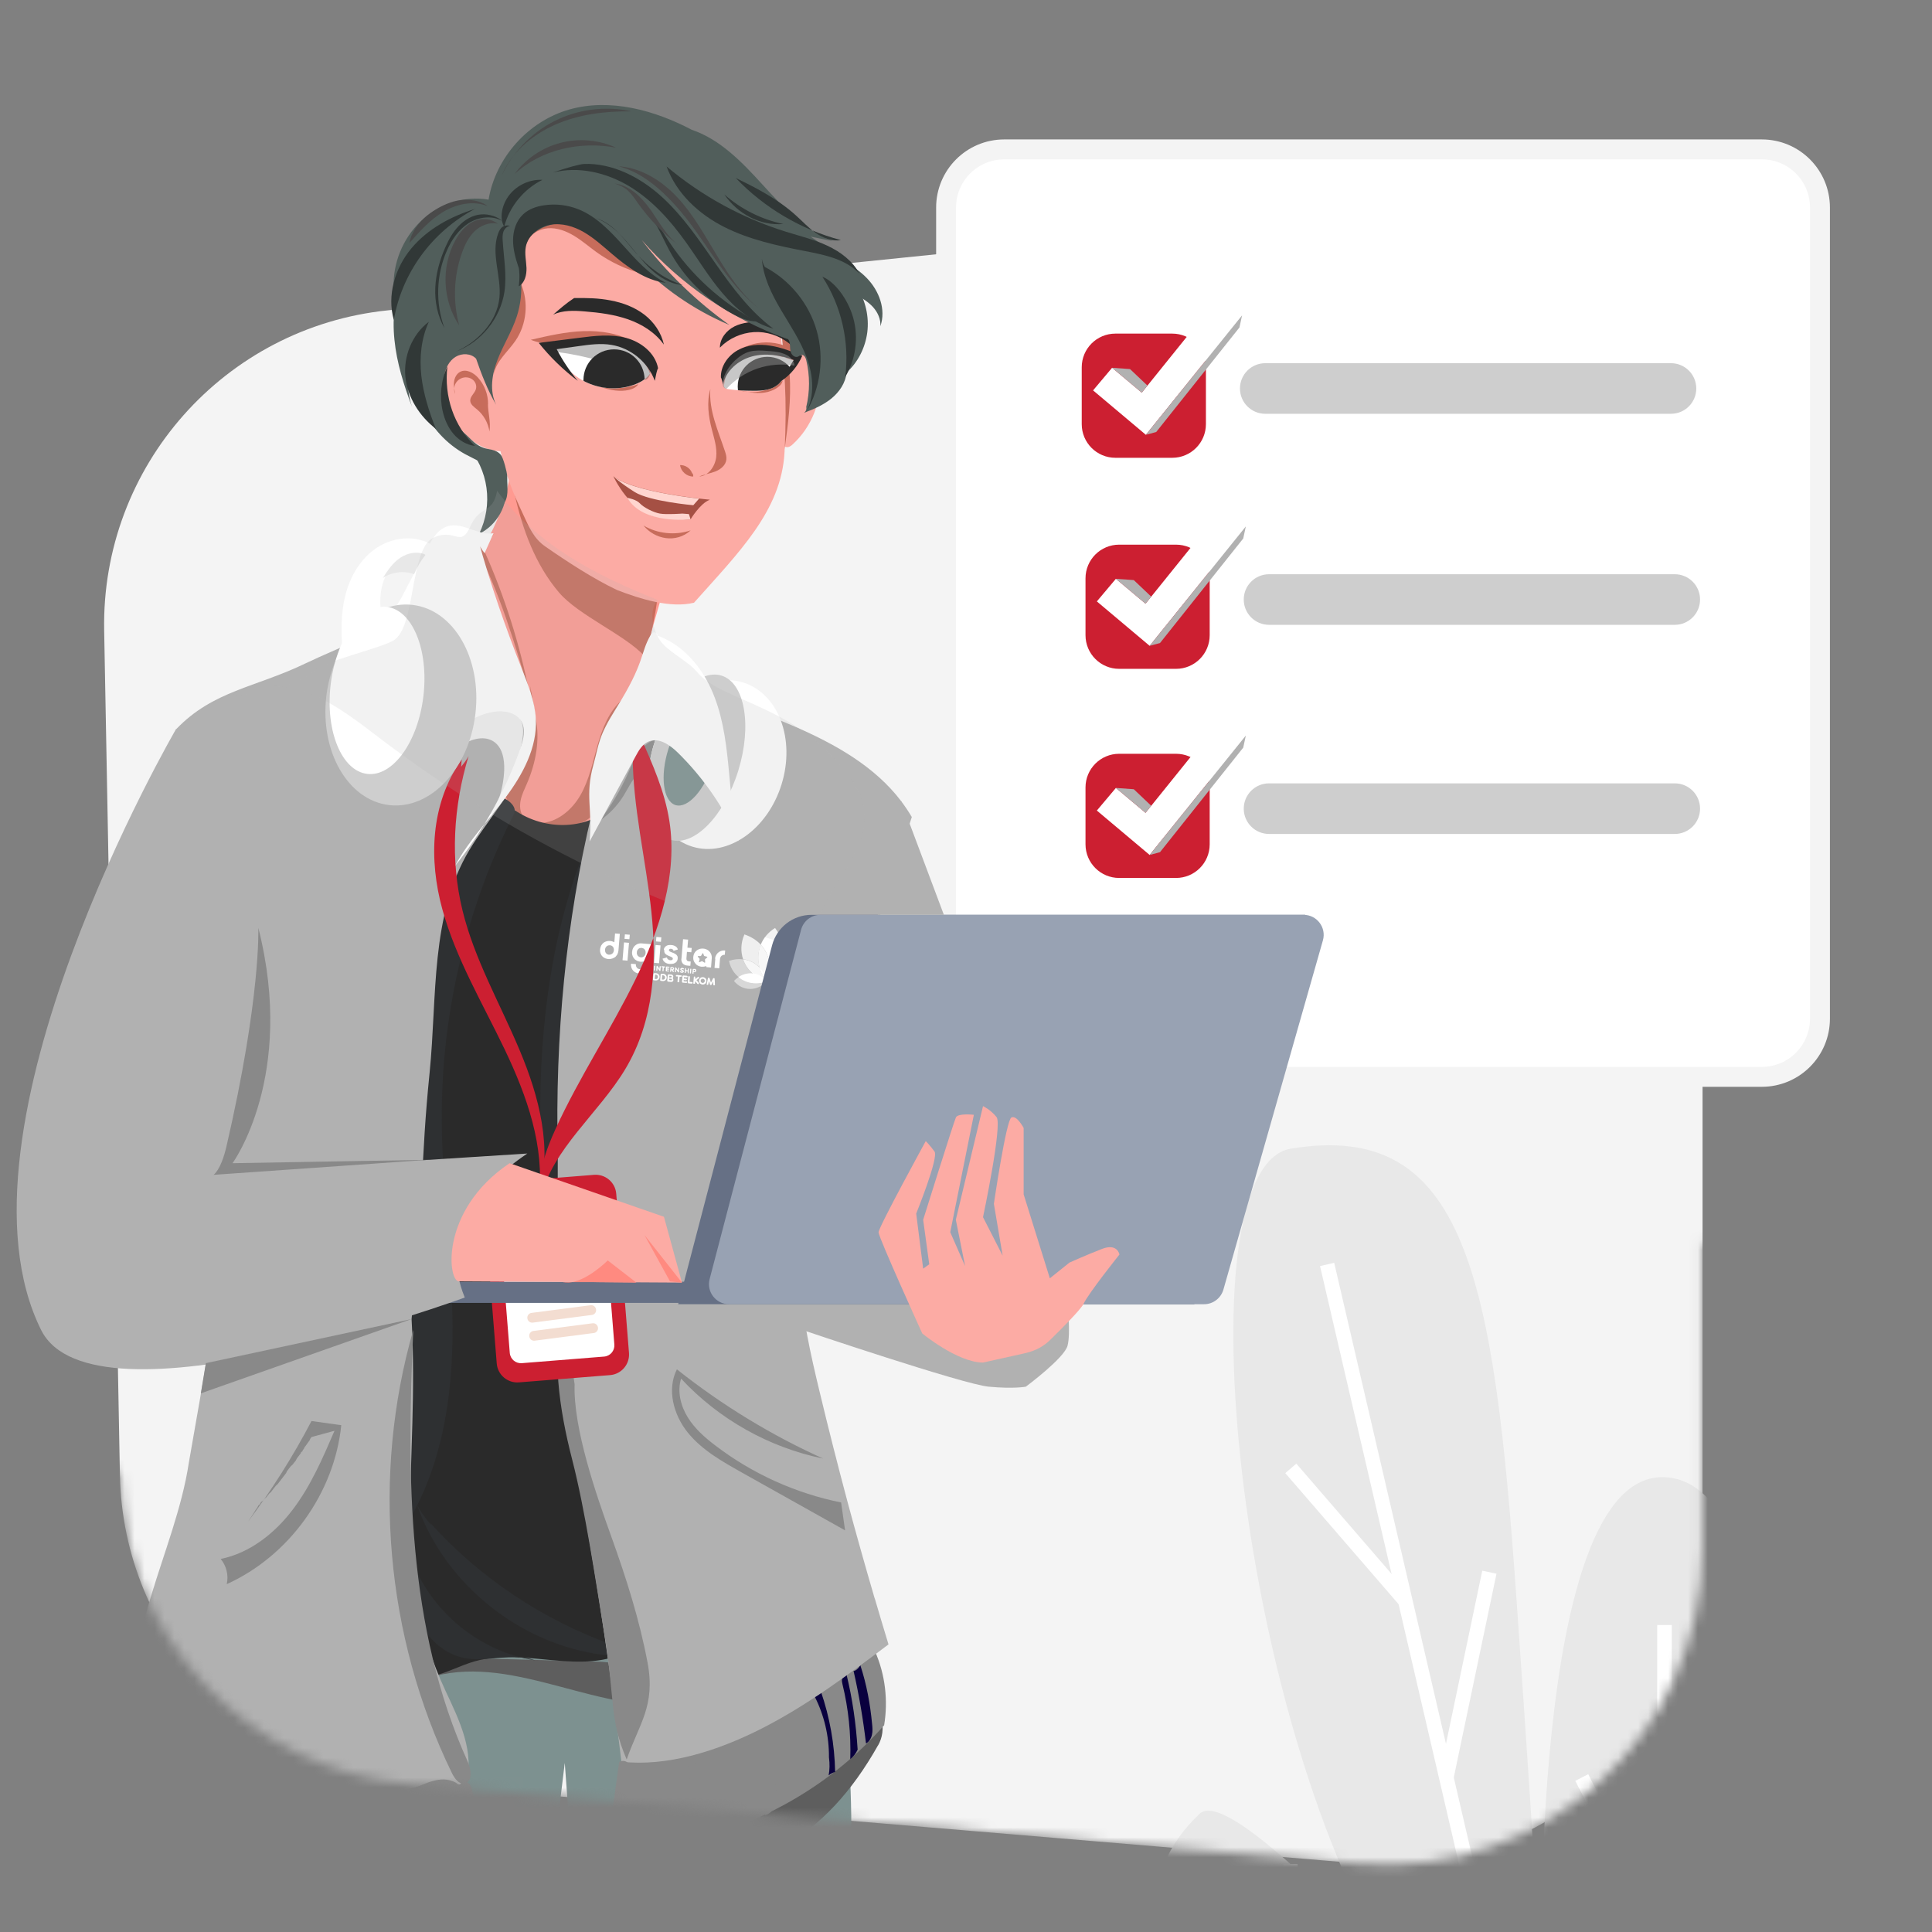 <svg width="194" height="194" viewBox="0 0 194 194" fill="none" xmlns="http://www.w3.org/2000/svg">
<rect x="0" y="0" width="194" height="194" fill="#808080" stroke="none"/>
<g clip-path="url(#clip0_1_294)">
<mask id="mask0_1_294" style="mask-type:luminance" maskUnits="userSpaceOnUse" x="0" y="0" width="194" height="194">
<path d="M194 0H0V194H194V0Z" fill="white"/>
</mask>
<g mask="url(#mask0_1_294)">
<mask id="mask1_1_294" style="mask-type:luminance" maskUnits="userSpaceOnUse" x="-4" y="7" width="202" height="181">
<path d="M136.57 187.12L41.11 179.12C24.9 177.76 12.34 164.36 12.04 148.09L-4 134.66L-1.64 62.66C-1.95 46.16 23.3 11.411 39.71 9.73L139.36 7C168.29 9.73 214.57 -12.77 190.53 136.82L170.95 124.5V155.5C170.95 174.07 155.08 188.67 136.57 187.12Z" fill="white"/>
</mask>
<g mask="url(#mask1_1_294)">
<path d="M136.57 187.121L41.11 179.121C24.9 177.761 12.34 164.361 12.04 148.091L10.46 63.321C10.15 46.821 22.54 32.841 38.96 31.161L136 21.241C154.7 19.331 170.96 34.001 170.96 52.801V155.491C170.96 174.061 155.09 188.661 136.58 187.111L136.57 187.121Z" fill="#F4F4F4"/>
<path d="M100.84 15.001H176.91C180.136 15.001 182.75 17.615 182.75 20.84V102.29C182.75 105.516 180.136 108.13 176.91 108.13H100.84C97.615 108.13 95.001 105.516 95.001 102.29V20.84C95.001 17.615 97.615 15.001 100.84 15.001Z" fill="white" stroke="#F4F4F4" stroke-width="2"/>
<path d="M167.139 148.332C153.379 147.762 154.799 200.002 154.799 200.002C154.799 200.002 154.569 193.412 152.289 160.732C149.999 128.052 147.149 112.442 129.619 115.342C118.879 117.122 123.789 169.592 138.829 195.922C135.399 192.912 123.079 179.622 120.449 182.132C105.979 195.922 130.659 215.932 139.789 216.272C141.689 216.342 143.059 216.012 144.079 215.472C152.819 212.842 168.049 204.382 172.419 200.002C177.649 194.762 180.899 148.902 167.139 148.332Z" fill="#E8E8E8"/>
<path d="M133.972 126.803L132.55 127.133L152.285 212.071L153.707 211.74L133.972 126.803Z" fill="white"/>
<path d="M140.55 161.212L129.06 147.922L130.17 146.972L141.65 160.262L140.55 161.212Z" fill="white"/>
<path d="M148.84 157.721L144.513 178.363L145.942 178.662L150.269 158.021L148.84 157.721Z" fill="white"/>
<path d="M167.87 163.171H166.41V204.051H167.87V163.171Z" fill="white"/>
<path d="M130.299 187.171H128.839V200.601H130.299V187.171Z" fill="white"/>
<path d="M159.48 178.155L158.181 178.823L166.494 194.991L167.792 194.323L159.48 178.155Z" fill="white"/>
<path d="M176.124 167.784L166.541 181.728L167.744 182.555L177.327 168.611L176.124 167.784Z" fill="white"/>
<path d="M167.79 36.47H127.05C125.647 36.47 124.51 37.607 124.51 39.01C124.51 40.413 125.647 41.55 127.05 41.55H167.79C169.193 41.55 170.33 40.413 170.33 39.01C170.33 37.607 169.193 36.47 167.79 36.47Z" fill="#CECECE"/>
<path d="M117.711 33.499H112.001C110.134 33.499 108.621 35.013 108.621 36.88V42.59C108.621 44.456 110.134 45.969 112.001 45.969H117.711C119.577 45.969 121.091 44.456 121.091 42.59V36.88C121.091 35.013 119.577 33.499 117.711 33.499Z" fill="#CC1F31"/>
<path d="M115.06 43.66L109.76 39.2L111.67 36.93L114.65 39.43L122.4 29.81L124.72 31.67L115.06 43.66Z" fill="white"/>
<path d="M116.1 43.38L124.46 32.88L124.72 31.67L115.06 43.66L116.1 43.38Z" fill="#B1B1B1"/>
<path d="M113.471 37.06L111.671 36.93L114.651 39.43L115.221 38.72L113.471 37.06Z" fill="#B1B1B1"/>
<path d="M80.559 133.541C80.559 133.541 96.709 139.001 99.269 139.241C101.829 139.481 103.009 139.241 103.009 139.241C103.009 139.241 106.879 136.371 107.199 135.121C107.519 133.871 107.199 130.951 107.199 130.951H95.269L79.499 129.781L80.569 133.551L80.559 133.541Z" fill="#B1B1B1"/>
<path d="M79.028 35.621C79.418 34.811 80.658 34.741 81.358 35.321C82.058 35.891 82.298 36.851 82.358 37.751C82.528 40.291 81.488 42.881 79.618 44.601C79.448 44.761 79.238 44.921 78.998 44.901C78.598 44.861 78.448 44.351 78.418 43.951C78.168 41.021 77.948 37.861 79.028 35.621Z" fill="#FCABA4"/>
<path d="M66.969 58.031C66.969 58.031 64.479 66.451 63.689 70.121C62.799 74.271 59.829 77.811 60.149 82.071C56.679 83.881 52.169 83.481 49.089 80.841C50.739 76.921 51.029 72.531 50.579 68.301C50.129 64.071 48.979 59.951 47.899 55.851C50.389 52.331 51.649 47.951 51.399 43.641C52.779 46.691 55.479 48.911 58.019 51.101C60.559 53.291 66.979 58.041 66.979 58.041L66.969 58.031Z" fill="#FF9A91"/>
<path d="M62.469 70.26C61.149 71.42 60.479 73.15 59.999 74.84C59.519 76.53 59.169 78.29 58.299 79.82C57.429 81.35 55.899 82.64 54.139 82.65C55.169 82.85 56.229 83.04 57.279 82.91C58.329 82.78 59.379 82.26 59.879 81.33C60.309 80.54 60.289 79.59 60.319 78.69C60.419 75.61 61.249 72.56 62.469 70.27V70.26Z" fill="#C76C5B"/>
<path d="M53.779 72.04C54.249 74.27 53.809 76.62 52.899 78.71C52.669 79.24 52.409 79.76 52.289 80.32C52.169 80.88 52.199 81.5 52.519 81.98C51.669 81.37 50.779 80.58 50.719 79.54C50.679 78.74 51.129 78.01 51.519 77.31C52.909 74.76 53.519 71.79 53.229 68.9C53.539 70.33 53.729 71.76 53.789 72.05L53.779 72.04Z" fill="#C76C5B"/>
<path d="M48.65 55.361C50.679 59.911 52.2 64.701 53.16 69.591C51.669 64.531 50.169 59.421 47.69 54.761C48.489 54.611 49.23 54.141 49.69 53.471C49.09 54.221 48.779 55.201 48.65 55.361Z" fill="#C76C5B"/>
<path d="M51.668 49.59C52.458 53.16 53.758 56.7 56.128 59.49C58.078 61.79 62.758 63.74 64.748 65.91C65.298 64.17 65.848 61.71 66.018 59.94C61.278 57.28 54.918 53.91 51.858 49.42C51.648 49.52 51.588 49.83 51.668 49.6V49.59Z" fill="#C76C5B"/>
<path d="M79.289 37.611C79.469 40.111 79.129 42.611 78.789 45.101C78.779 42.531 78.759 39.961 78.749 37.391C78.909 37.311 79.099 37.321 79.289 37.611Z" fill="#C76C5B"/>
<path d="M78.518 33.841C78.568 34.411 78.618 34.981 78.668 35.551C78.878 35.301 79.268 35.241 79.548 35.411C79.568 34.991 79.578 34.561 79.398 34.181C79.218 33.801 78.768 33.521 78.378 33.661C78.408 33.831 78.428 33.991 78.518 33.841Z" fill="#C76C5B"/>
<path d="M78.329 32.821C78.739 36.871 79.069 39.741 78.778 45.401C78.469 51.301 74.148 55.501 69.689 60.521C67.329 61.101 64.299 60.151 61.968 59.251C59.569 58.111 56.978 56.421 54.748 54.871C53.599 54.071 53.139 52.961 52.548 51.691C51.438 49.321 50.858 47.891 50.258 45.311C48.688 45.261 47.228 44.341 46.269 43.091C45.309 41.841 44.798 40.301 44.529 38.751C44.328 37.591 44.339 36.171 45.508 35.611C45.879 35.431 46.298 35.391 46.709 35.451C47.589 35.581 48.269 36.061 49.169 36.661C49.419 32.501 50.408 28.391 52.078 24.591C54.489 21.161 58.839 19.391 63.029 19.531C67.219 19.671 71.219 21.541 74.499 24.141C76.028 25.351 77.448 26.761 78.368 28.491C79.288 30.211 78.178 31.401 78.329 32.831V32.821Z" fill="#FCABA4"/>
<path d="M52.298 28.461C53.108 30.311 52.898 32.571 51.748 34.231C50.988 35.331 49.838 36.241 49.588 37.551C49.678 35.951 50.418 34.481 51.068 33.021C51.718 31.561 52.308 29.981 52.068 28.401C52.188 28.441 52.318 28.481 52.288 28.471L52.298 28.461Z" fill="#C76C5B"/>
<path d="M52.869 24.441C53.159 23.561 54.089 22.991 55.009 22.921C55.939 22.851 56.849 23.201 57.649 23.681C58.449 24.161 59.149 24.781 59.899 25.321C61.269 26.301 62.819 27.041 64.449 27.471C62.179 26.291 60.489 24.201 58.249 22.951C57.219 22.381 56.019 21.991 54.859 22.231C53.709 22.471 52.669 23.511 52.869 24.441Z" fill="#C76C5B"/>
<path d="M63.739 34.391C62.199 33.481 60.369 33.191 58.579 33.251C56.799 33.311 55.039 33.721 53.299 34.121C54.869 34.751 56.619 34.591 58.299 34.381C59.969 34.171 61.689 33.901 63.739 34.391Z" fill="#C76C5B"/>
<path d="M73.588 35.541C74.538 34.801 75.728 34.391 76.928 34.381C78.128 34.381 79.328 34.781 80.278 35.511C78.058 34.961 75.708 34.971 73.578 35.541H73.588Z" fill="#C76C5B"/>
<path d="M64.108 38.571C62.488 39.171 60.628 39.101 59.058 38.381C59.938 38.741 60.838 39.101 61.788 39.211C62.738 39.321 63.758 39.151 64.108 38.561V38.571Z" fill="#C76C5B"/>
<path d="M78.579 38.211C77.389 39.301 75.589 39.671 74.069 39.141C74.959 39.351 75.869 39.561 76.769 39.421C77.669 39.291 78.569 38.741 78.579 38.201V38.211Z" fill="#C76C5B"/>
<path d="M49.009 40.591C49.019 39.611 48.649 38.631 47.989 37.911C47.539 37.411 46.799 37.021 46.199 37.341C45.839 37.531 45.639 37.941 45.589 38.351C45.539 38.761 45.629 39.161 45.709 39.561C45.549 39.211 45.569 38.781 45.779 38.451C45.979 38.121 46.359 37.901 46.739 37.891C47.049 37.881 47.369 38.001 47.579 38.231C47.789 38.461 47.879 38.801 47.779 39.101C47.649 39.511 47.199 39.811 47.219 40.241C47.239 40.621 47.599 40.861 47.889 41.101C48.559 41.651 49.019 42.461 49.149 43.331C49.299 42.351 48.989 41.381 48.999 40.601L49.009 40.591Z" fill="#C76C5B"/>
<path d="M71.329 39.051C71.159 41.201 72.118 43.261 72.799 45.321C72.888 45.591 72.969 45.861 72.939 46.141C72.879 46.711 72.368 47.131 71.838 47.341C71.308 47.551 70.728 47.621 70.209 47.851C71.148 47.781 71.808 46.831 71.918 45.891C72.019 44.951 71.709 44.031 71.478 43.121C71.138 41.801 70.948 40.381 71.329 39.061V39.051Z" fill="#C76C5B"/>
<path d="M69.489 47.491C69.309 47.011 68.799 46.681 68.289 46.701C68.369 47.341 68.969 47.861 69.609 47.851C69.609 47.711 69.609 47.571 69.479 47.491H69.489Z" fill="#C76C5B"/>
<path d="M69.339 53.261C67.789 53.781 66.019 53.6 64.619 52.77C65.169 53.45 65.979 53.91 66.849 54.031C67.709 54.151 68.619 53.92 69.339 53.27V53.261Z" fill="#C76C5B"/>
<path d="M65.269 37.521C65.129 37.731 64.949 37.911 64.729 38.081C64.299 38.401 63.739 38.641 63.169 38.791C61.709 39.171 60.109 39.001 58.759 38.331C58.699 38.301 58.649 38.271 58.589 38.241C57.309 37.561 56.289 36.431 55.739 35.091C57.499 34.671 59.309 34.231 61.109 34.481C62.909 34.731 64.709 35.801 65.269 37.521Z" fill="white"/>
<path d="M64.728 38.081C64.298 38.401 63.738 38.641 63.168 38.791C61.708 39.171 60.108 39.001 58.758 38.331C58.698 38.301 58.648 38.271 58.588 38.241C58.588 38.211 58.588 38.181 58.588 38.151C58.588 36.451 59.958 35.081 61.658 35.081C63.358 35.081 64.688 36.421 64.728 38.081Z" fill="#2A2A2A"/>
<path d="M66.079 36.971C65.789 35.431 64.349 34.311 62.829 33.921C61.309 33.531 59.709 33.721 58.159 33.921C56.809 34.091 55.459 34.261 54.099 34.431C55.239 35.861 56.559 37.141 58.019 38.241C57.199 37.261 56.489 36.191 55.899 35.061C56.649 34.961 57.389 34.861 58.139 34.751C59.219 34.601 60.309 34.451 61.389 34.631C63.339 34.941 65.079 36.381 65.749 38.241C65.859 37.691 65.969 37.131 66.079 36.981V36.971Z" fill="#2A2A2A"/>
<g style="mix-blend-mode:multiply" opacity="0.31">
<path d="M64.83 38.141C61.99 36.541 58.77 35.691 55.54 35.291C55.77 34.981 56.11 34.781 56.48 34.661C56.84 34.541 57.23 34.501 57.61 34.471C58.54 34.401 59.47 34.381 60.4 34.431C61.25 34.471 62.12 34.571 62.92 34.861C63.73 35.151 64.48 35.641 64.96 36.351C65.15 36.631 65.3 36.961 65.3 37.311C65.3 37.661 65.13 38.021 64.83 38.141Z" fill="#2A2A2A"/>
</g>
<path d="M66.658 34.6C65.798 33.39 64.478 32.56 63.078 32.07C61.678 31.58 60.188 31.39 58.708 31.27C57.638 31.18 56.508 31.14 55.538 31.6C56.208 31.02 56.878 30.43 57.648 29.93C58.878 29.91 60.118 29.93 61.328 30.17C62.538 30.4 63.718 30.84 64.698 31.59C65.668 32.34 66.418 33.42 66.658 34.6Z" fill="#2A2A2A"/>
<path d="M72.669 34.551C73.639 33.741 74.919 33.301 76.179 33.341C77.449 33.391 78.689 33.921 79.599 34.801C79.209 33.891 78.739 32.901 77.829 32.511C77.399 32.321 76.909 32.301 76.429 32.301C75.519 32.301 74.579 32.371 73.759 32.771C72.939 33.181 72.279 34.001 72.289 34.911C72.419 34.801 72.519 34.671 72.669 34.551Z" fill="#2A2A2A"/>
<path d="M79.699 36.221C79.569 36.441 79.449 36.661 79.319 36.881C79.229 37.041 79.139 37.191 79.049 37.351C78.769 37.841 78.479 38.351 78.039 38.681C77.399 39.171 76.539 39.241 75.739 39.241C75.189 39.241 74.649 39.231 74.099 39.181C73.779 39.161 73.459 39.121 73.149 39.081C72.999 39.061 72.819 39.021 72.739 38.881C72.679 38.781 72.699 38.651 72.729 38.531C72.829 38.071 72.909 37.591 73.009 37.381C73.539 36.261 74.809 35.621 76.049 35.531C77.289 35.431 78.519 35.801 79.699 36.211V36.221Z" fill="white"/>
<path d="M79.319 36.881C79.229 37.041 79.139 37.191 79.049 37.351C78.769 37.841 78.479 38.351 78.039 38.681C77.399 39.171 76.539 39.241 75.739 39.241C75.189 39.241 74.649 39.231 74.099 39.181C74.089 39.061 74.079 38.931 74.079 38.811C74.079 37.161 75.409 35.831 77.059 35.831C77.969 35.831 78.779 36.241 79.329 36.881H79.319Z" fill="#2A2A2A"/>
<path d="M72.389 37.901C72.349 36.781 73.089 35.721 74.069 35.171C75.049 34.621 76.239 34.531 77.349 34.711C78.459 34.881 79.519 35.301 80.559 35.721C80.119 36.751 79.369 37.651 78.439 38.271C78.859 37.561 79.269 36.851 79.689 36.151C78.349 35.661 76.879 35.421 75.509 35.791C74.139 36.161 72.899 37.221 72.599 38.611C72.519 38.281 72.449 37.951 72.389 37.911V37.901Z" fill="#2A2A2A"/>
<g style="mix-blend-mode:multiply" opacity="0.5">
<path d="M72.959 39.031C73.809 38.111 74.889 37.401 76.069 37.001C77.249 36.601 78.539 36.501 79.779 36.711C79.759 36.411 79.599 36.131 79.379 35.921C79.159 35.711 78.889 35.571 78.599 35.481C78.079 35.301 77.519 35.271 76.959 35.231C76.399 35.191 75.839 35.161 75.299 35.301C74.729 35.451 74.219 35.801 73.789 36.211C73.199 36.771 72.739 37.491 72.579 38.281C72.549 38.451 72.529 38.631 72.609 38.791C72.679 38.951 72.899 39.081 72.959 39.021V39.031Z" fill="#8F8F8F"/>
</g>
<path d="M51.169 24.241C52.439 26.52 52.699 29.34 51.879 31.82C51.389 33.3 50.539 34.641 49.969 36.1C49.399 37.56 49.129 39.24 49.819 40.651C48.949 39.151 48.319 37.511 47.809 36.02C47.299 35.471 46.389 35.441 45.749 35.831C45.109 36.221 44.739 36.95 44.629 37.691C44.519 38.431 44.629 39.181 44.789 39.92C45.029 41.06 45.619 42.66 46.519 43.401C47.279 44.02 47.799 44.861 48.949 45.071C49.479 45.17 49.939 45.261 50.289 45.67C50.539 45.961 50.919 47.42 50.929 47.8C50.929 49.09 51.139 49.971 50.459 50.751C50.899 49.77 50.279 48.361 49.619 47.511C48.909 46.59 47.739 46.17 46.719 45.611C44.839 44.581 43.309 42.92 42.429 40.95C41.559 38.99 41.339 36.74 41.819 34.651C40.859 36.541 40.699 38.831 41.369 40.84C40.549 38.67 39.839 36.431 39.609 34.13C39.369 31.82 39.619 29.421 40.739 27.28C40.109 27.601 39.649 28.23 39.529 28.921C39.429 26.441 40.449 23.941 42.249 22.221C44.049 20.511 46.599 19.61 49.059 20.05C49.759 15.841 53.039 12.171 57.149 11.001C61.289 9.82 65.769 11.091 69.459 13.03C72.329 14.001 74.529 16.3 76.569 18.541C78.619 20.78 80.749 23.11 83.579 24.201C82.849 24.05 82.119 23.91 81.399 23.761C83.359 25.02 85.009 26.75 86.069 28.86C86.919 30.18 87.279 31.8 87.089 33.361C86.889 34.92 86.139 36.401 84.999 37.41C84.919 38.441 84.279 39.37 83.479 40.02C82.679 40.67 81.709 41.09 80.739 41.45C80.909 41.321 81.009 41.12 80.959 40.861C81.329 39.331 81.329 37.7 80.959 36.17C80.899 35.92 80.749 35.611 80.489 35.641C80.349 35.651 80.239 35.77 80.109 35.821C79.839 35.92 79.549 35.7 79.439 35.441C79.329 35.181 79.339 34.88 79.319 34.6C79.299 34.321 79.209 34.011 78.969 34.011C73.389 32.001 68.339 28.561 64.439 24.101C66.929 27.36 69.909 30.25 73.239 32.63C69.659 31.12 66.409 28.86 63.749 26.03C62.509 24.701 61.299 23.191 59.589 22.68C58.369 22.421 57.109 22.241 55.869 22.441C54.639 22.64 53.429 23.27 52.769 24.331C52.199 25.25 52.109 26.37 52.019 27.451" fill="#515E5B"/>
<path d="M46.889 44.74C47.939 45.92 48.639 47.42 48.849 48.98C49.069 50.55 48.809 52.18 48.109 53.6C49.909 52.75 51.059 50.68 50.799 48.7C50.539 46.72 48.899 45.01 46.879 44.74H46.889Z" fill="#515E5B"/>
<path d="M77.709 22.831C79.099 23.941 80.799 24.571 82.448 25.231C84.099 25.891 85.778 26.631 87.019 27.901C88.269 29.171 88.999 31.091 88.398 32.761C88.459 32.061 88.138 31.371 87.678 30.851C87.209 30.331 86.599 29.951 85.989 29.611C84.388 28.721 82.678 28.021 81.159 27.011C79.629 26.001 78.258 24.611 77.719 22.841L77.709 22.831Z" fill="#515E5B"/>
<path d="M52.058 26.811C51.758 25.921 51.508 25.011 51.518 24.071C51.528 23.141 51.838 22.171 52.518 21.531C53.088 20.991 53.868 20.721 54.648 20.611C55.798 20.441 56.988 20.581 58.068 21.011C59.858 21.721 61.238 23.171 62.538 24.611C63.828 26.041 65.138 27.541 66.858 28.401C64.778 28.141 62.998 26.821 61.408 25.461C60.518 24.701 59.638 23.901 58.628 23.311C57.608 22.721 56.418 22.371 55.258 22.571C54.098 22.771 53.018 23.641 52.798 24.791C52.668 25.481 52.838 26.201 52.868 26.901C52.888 27.611 52.698 28.411 52.088 28.751C52.208 27.941 52.158 27.081 52.068 26.811H52.058Z" fill="#313837"/>
<path d="M51.208 22.69C50.898 22.72 50.658 22.98 50.548 23.27C50.448 23.56 50.458 23.88 50.478 24.19C50.588 25.88 50.898 27.59 50.658 29.27C50.258 31.96 48.318 34.36 45.768 35.31C47.988 34.32 49.898 32.32 50.148 29.91C50.368 27.75 49.268 25.49 50.018 23.45C50.118 23.17 50.268 22.89 50.528 22.74C50.788 22.59 51.168 22.63 51.208 22.7V22.69Z" fill="#313837"/>
<path d="M50.44 22.191C49.41 21.601 48.059 21.781 47.05 22.411C46.05 23.051 45.349 24.081 44.87 25.171C43.8 27.601 43.709 30.451 44.63 32.941C43.929 31.721 43.65 30.291 43.709 28.891C43.77 27.491 44.15 26.111 44.719 24.831C45.059 24.051 45.48 23.291 46.069 22.681C46.66 22.071 47.44 21.601 48.289 21.531C49.139 21.451 50.05 21.811 50.44 22.201V22.191Z" fill="#313837"/>
<path d="M47.748 20.961C45.298 21.711 42.938 22.981 41.298 24.951C39.658 26.921 38.838 29.671 39.548 32.131C40.328 27.491 43.318 23.281 47.738 20.951L47.748 20.961Z" fill="#313837"/>
<path d="M44.929 36.781C44.279 38.171 44.119 39.781 44.449 41.281C44.639 42.111 44.979 42.911 45.529 43.561C46.079 44.211 46.849 44.681 47.699 44.781C45.609 42.831 44.559 39.821 44.929 36.781Z" fill="#313837"/>
<path d="M43.058 32.321C42.288 34.001 42.108 35.901 42.308 37.741C42.518 39.571 43.088 41.351 43.768 43.061C42.128 41.801 40.928 39.911 40.708 37.851C40.498 35.791 41.368 33.601 43.048 32.321H43.058Z" fill="#313837"/>
<path d="M66.928 16.711C70.448 19.671 74.558 21.921 78.958 23.281C80.338 23.711 81.758 24.051 83.078 24.671C84.388 25.281 85.618 26.201 86.298 27.481C84.938 26.031 82.848 25.601 80.888 25.221C78.098 24.681 75.278 24.081 72.738 22.801C70.198 21.521 67.938 19.461 66.928 16.701V16.711Z" fill="#313837"/>
<path d="M76.829 26.821C79.319 28.131 81.239 30.491 82.008 33.201C82.778 35.911 82.398 38.921 80.978 41.351C81.819 39.711 81.659 37.701 81.028 35.971C80.398 34.241 79.349 32.691 78.409 31.101C77.469 29.511 76.629 27.801 76.499 25.951C76.569 26.421 76.788 26.871 76.849 26.821H76.829Z" fill="#313837"/>
<path d="M82.579 27.791C84.499 30.741 85.329 34.38 84.869 37.861C85.929 36.1 86.229 33.91 85.679 31.93C85.129 29.951 83.739 28.23 82.579 27.791Z" fill="#313837"/>
<path d="M58.608 16.46C61.508 16.36 64.288 17.8 66.438 19.75C68.588 21.701 70.218 24.14 71.888 26.52C73.558 28.901 75.318 31.27 77.648 33.001C75.618 32.441 73.908 31.041 72.548 29.441C71.178 27.84 70.098 26.02 68.868 24.311C67.308 22.131 65.488 20.09 63.198 18.71C60.908 17.331 58.098 16.66 55.508 17.331C56.848 16.851 58.248 16.48 58.608 16.471V16.46Z" fill="#313837"/>
<path d="M50.628 22.76C51.158 20.74 52.598 18.98 54.468 18.06C53.218 17.99 51.948 18.57 51.168 19.55C50.388 20.53 50.118 21.9 50.628 22.76Z" fill="#313837"/>
<path d="M64.589 20.9C65.699 21.8 66.409 23.1 67.199 24.29C69.409 27.63 72.459 30.4 75.999 32.27C75.159 32.29 74.359 31.94 73.619 31.55C70.929 30.11 68.669 27.87 67.229 25.18C66.429 23.7 65.839 22.04 64.599 20.9H64.589Z" fill="#313837"/>
<path d="M59.888 21.921C60.768 22.191 61.508 22.771 62.148 23.431C62.788 24.091 63.338 24.831 63.948 25.511C65.208 26.901 66.768 28.061 68.558 28.611C67.318 28.541 66.188 27.841 65.288 26.981C64.388 26.121 63.668 25.101 62.848 24.171C62.028 23.241 61.068 22.371 59.878 21.921H59.888Z" fill="#313837"/>
<path d="M73.87 17.861C76.73 20.861 80.43 23.051 84.44 24.111C83.56 24.261 82.66 23.911 81.92 23.401C81.19 22.891 80.58 22.221 79.91 21.621C78 19.891 75.66 18.741 73.86 17.861H73.87Z" fill="#313837"/>
<path d="M72.73 19.52C74.4 21 76.47 22.041 78.66 22.491C76.4 22.701 74.08 21.511 72.73 19.52Z" fill="#313837"/>
<path d="M48.989 20.71C47.559 20.11 45.869 20.471 44.529 21.261C43.189 22.05 42.139 23.241 41.109 24.401C41.399 22.881 42.609 21.68 43.949 20.921C44.759 20.46 45.659 20.11 46.589 20.061C47.519 20.011 48.499 20.291 48.979 20.71H48.989Z" fill="#4A4A4A"/>
<path d="M61.678 18.43C63.208 18.58 64.418 19.79 65.308 21.04C66.198 22.3 66.938 23.71 68.158 24.64C66.568 23.43 65.168 21.98 64.018 20.35C63.718 19.92 63.428 19.48 63.038 19.13C62.648 18.78 62.118 18.55 61.678 18.42V18.43Z" fill="#4A4A4A"/>
<path d="M61.958 16.691C64.298 16.781 66.438 18.121 68.028 19.831C69.618 21.541 70.758 23.621 71.968 25.621C73.168 27.631 74.488 29.631 76.318 31.071C73.508 28.931 71.718 25.761 69.648 22.901C67.568 20.041 64.888 17.291 61.958 16.671V16.691Z" fill="#4A4A4A"/>
<path d="M50.319 17.771C51.399 15.361 53.329 13.341 55.689 12.151C58.049 10.961 60.819 10.611 63.399 11.181C60.779 11.151 58.099 11.471 55.699 12.541C53.299 13.611 51.189 15.491 50.319 17.781V17.771Z" fill="#4A4A4A"/>
<path d="M51.668 17.47C52.798 15.94 54.458 14.81 56.298 14.34C58.138 13.86 60.138 14.04 61.868 14.83C58.248 14.15 54.368 15 51.668 17.47Z" fill="#4A4A4A"/>
<path d="M49.969 22.461C49.149 22.281 48.279 22.631 47.669 23.211C47.059 23.791 46.679 24.571 46.399 25.361C45.559 27.691 45.459 30.281 46.109 32.671C44.439 30.191 44.279 26.781 45.709 24.161C46.119 23.411 46.669 22.711 47.419 22.301C48.169 21.901 49.159 21.851 49.969 22.451V22.461Z" fill="#4A4A4A"/>
<path d="M84.38 168.281C86.15 180.581 85.79 193.191 83.34 205.401C75.24 208.011 66.69 209.191 58.21 208.711C58.02 198.141 57.53 187.571 56.71 177.021C55.4 187.871 54.1 198.731 52.51 209.591C47.27 209.511 42.04 209.011 36.87 208.121C34.13 207.641 31.11 206.861 29.56 204.601C28.66 191.261 28.33 177.891 28.59 164.521C28.61 163.441 28.66 162.291 29.29 161.421C30.16 160.221 31.82 159.971 33.3 159.841C45.25 158.751 57.34 158.701 69.22 160.401C72.27 160.841 75.35 161.401 78.11 162.751C80.88 164.101 84.06 166.101 84.37 168.281H84.38Z" fill="#7D9190"/>
<path d="M43.659 168.301C51.889 166.171 60.329 172.251 68.739 171.081C66.429 170.901 65.069 168.381 62.959 167.421C61.839 166.911 60.569 166.861 59.329 166.831C54.789 166.701 50.239 166.581 45.699 166.461C44.349 166.421 42.619 166.651 42.259 167.951C42.879 168.171 43.499 168.381 43.649 168.311L43.659 168.301Z" fill="#5E5E5E"/>
<path d="M44.479 170.711C46.089 177.091 47.699 183.471 49.309 189.851C42.999 194.501 35.499 189.711 29.739 188.401C25.279 181.961 28.509 176.061 27.889 169.821C27.789 168.811 29.819 169.931 30.459 169.141C30.989 168.501 31.869 168.271 32.689 168.121C36.519 167.441 40.519 167.731 44.469 170.711H44.479Z" fill="#5E5E5E"/>
<path d="M88.169 175.251C82.909 184.601 75.609 188.841 64.909 188.001C66.569 179.051 65.029 171.771 67.519 163.011C67.849 161.871 68.279 160.591 69.359 160.081C70.339 159.611 71.499 159.951 72.529 160.301C76.229 161.541 80.019 162.831 83.059 165.281C86.099 167.731 89.959 172.081 88.179 175.251H88.169Z" fill="#5E5E5E"/>
<path d="M59.898 82.061C56.578 83.721 52.138 82.651 49.948 79.661C44.788 85.651 41.988 93.611 42.148 101.561C42.838 116.161 36.928 130.581 38.358 144.941C38.328 151.051 38.308 157.171 38.278 163.281C38.278 164.761 38.328 166.401 39.348 167.461C40.378 168.531 42.078 168.641 43.518 168.291C44.958 167.941 46.278 167.211 47.708 166.811C50.238 166.101 52.918 166.471 55.528 166.711C58.138 166.951 60.908 167.041 63.218 165.691C64.478 163.261 64.078 160.331 63.648 157.621C62.178 148.341 60.708 139.071 59.398 130.021C58.488 120.811 58.638 111.491 59.818 102.601C61.058 96.811 61.698 90.881 61.718 84.951C61.718 84.221 61.698 83.451 61.328 82.831C60.948 82.211 60.178 81.911 59.898 82.051V82.061Z" fill="#2A2A2A"/>
<path d="M43.229 152.95C48.149 158.41 54.449 162.61 61.339 165.11C61.389 165.5 61.449 165.88 61.499 166.27C52.779 165.56 44.749 159.35 41.869 151.09C42.549 152.41 43.639 153.51 43.229 152.95Z" fill="#2E3032"/>
<path d="M41.298 156.51C43.218 161.8 48.168 165.87 53.728 166.72C51.468 165.88 48.898 166.97 46.538 166.47C44.208 165.98 42.428 163.97 41.588 161.74C40.748 159.51 40.688 157.08 40.718 154.7C41.218 155.94 41.718 157.18 41.298 156.5V156.51Z" fill="#2E3032"/>
<path d="M59.319 83.861C55.459 92.831 54.159 102.741 54.259 112.501C54.359 122.261 55.809 131.961 57.259 141.621C53.669 122.481 61.609 102.831 59.319 83.861Z" fill="#2E3032"/>
<path d="M51.619 81.711C46.949 90.931 44.439 101.251 44.359 111.581C44.299 119.161 45.509 126.701 45.439 134.281C45.359 141.861 43.819 149.771 38.999 155.611C41.469 147.611 41.409 139.061 40.779 130.711C40.149 122.361 38.979 114.021 39.309 105.661C39.639 97.301 41.599 88.741 46.609 82.031C47.319 81.091 48.179 80.121 49.339 79.931C50.499 79.741 52.049 80.871 51.619 81.711Z" fill="#2E3032"/>
<path d="M87.859 165.811C88.899 168.141 89.189 170.801 88.779 173.241C82.199 180.751 72.419 185.361 62.559 185.761C62.679 182.731 62.799 179.711 62.919 176.681" fill="#898989"/>
<path d="M85.709 167.78C86.258 170.19 86.668 172.62 86.959 175.07C87.278 174.9 87.478 174.55 87.558 174.19C87.638 173.83 87.609 173.46 87.569 173.1C87.379 171.1 87.019 169.12 86.388 167.21C86.209 167.54 85.898 167.8 85.709 167.78Z" fill="#09003E"/>
<path d="M84.989 168.09C85.599 170.57 85.959 173.11 86.119 175.69C85.949 176.06 85.699 176.39 85.379 176.64C85.459 174.12 85.199 171.58 84.599 169.13C84.559 168.95 84.509 168.76 84.559 168.59C84.609 168.41 84.799 168.26 84.979 168.1L84.989 168.09Z" fill="#09003E"/>
<path d="M82.419 169.821C83.319 172.421 83.809 175.171 83.859 177.931C83.619 177.991 83.399 178.111 83.209 178.271C83.309 177.711 83.329 177.131 83.239 176.461C83.259 174.341 82.759 172.231 81.799 170.341C82.049 170.241 82.289 170.151 82.409 169.831L82.419 169.821Z" fill="#09003E"/>
<path d="M79.059 172.011C79.499 174.191 79.899 176.371 80.279 178.561C80.349 178.941 80.409 179.341 80.299 179.721C80.109 180.361 79.469 180.741 78.879 181.051C79.489 178.231 79.309 175.251 78.369 172.521C78.629 172.421 78.889 172.311 79.059 172.011Z" fill="#898989"/>
<path d="M77.209 173.111L77.909 179.461C77.969 180.011 78.029 180.571 77.889 181.111C77.749 181.641 77.359 182.151 76.819 182.271C77.379 179.361 77.209 176.311 76.339 173.471C76.639 173.431 76.929 173.391 77.209 173.121V173.111Z" fill="#898989"/>
<path d="M67.969 176.65C68.429 179.46 68.399 182.34 67.859 185.14C67.479 185.19 67.099 185.23 66.719 185.28C67.459 182.52 67.619 179.62 67.209 176.8C67.449 176.76 67.679 176.72 67.969 176.66V176.65Z" fill="#898989"/>
<path d="M69.659 176.271C70.149 179.031 70.169 181.871 69.729 184.641C69.399 184.741 69.069 184.841 68.739 184.941C69.459 182.151 69.519 179.191 68.909 176.371C69.169 176.351 69.429 176.331 69.659 176.261V176.271Z" fill="#898989"/>
<path d="M87.838 160.501C88.288 162.041 88.748 163.581 89.218 165.121C85.158 168.181 81.048 171.241 76.518 173.551C71.988 175.861 66.968 177.411 62.398 176.901C60.928 164.621 58.958 152.401 56.528 140.371C56.248 132.171 55.958 123.971 56.008 115.761C55.728 104.131 56.828 92.471 59.448 81.591C60.408 76.761 62.628 72.201 65.828 68.461C66.218 68.001 66.668 67.531 67.258 67.411C67.848 67.281 68.578 67.681 68.048 67.661C71.778 69.891 75.948 71.271 79.928 73.011C83.908 74.751 87.848 76.971 90.478 80.431C90.868 80.951 91.228 81.481 91.558 82.041L81.718 112.551C82.458 115.071 80.978 110.031 81.718 112.551C81.288 115.171 80.858 117.811 80.578 120.451C80.298 123.091 80.158 125.741 80.318 128.391C80.548 132.231 81.398 136.001 82.298 139.741C83.178 143.411 84.108 147.071 85.078 150.711C85.958 153.981 86.878 157.251 87.828 160.501H87.838Z" fill="#B1B1B1"/>
<path d="M45.969 58.911C47.979 61.401 50.009 63.921 51.379 66.811C52.749 69.701 53.419 73.041 52.579 76.131C51.639 79.591 48.979 82.271 47.139 85.341C43.189 91.921 43.909 100.071 43.139 107.711C42.209 116.931 42.599 119.861 41.329 132.451C42.159 147.421 39.019 157.581 44.749 169.811C46.119 172.731 47.739 176.011 46.749 179.171C41.599 179.541 26.189 182.441 24.759 181.701C20.969 182.061 14.599 176.501 13.979 174.061C11.689 165.101 17.609 155.861 18.959 146.891C20.969 135.161 23.349 124.411 21.359 113.021C19.879 102.611 17.549 81.711 17.549 81.711C17.549 81.711 17.349 73.541 17.709 73.201C21.409 69.351 25.649 69.031 30.619 66.641C34.269 64.891 38.869 63.281 42.099 60.841C42.769 60.331 43.399 59.751 44.149 59.391C44.909 59.021 45.849 58.911 45.979 58.941L45.969 58.911Z" fill="#B1B1B1"/>
<path d="M65.878 97.721H65.708C65.708 97.721 65.618 97.721 65.618 97.781L65.568 98.361C65.568 98.361 65.588 98.431 65.638 98.431L65.818 98.451C66.048 98.471 66.208 98.321 66.228 98.121C66.248 97.921 66.108 97.741 65.878 97.721ZM65.838 98.301H65.738L65.778 97.871H65.868C65.998 97.891 66.068 97.991 66.058 98.111C66.058 98.231 65.968 98.321 65.838 98.311V98.301Z" fill="white"/>
<path d="M66.598 97.781H66.428C66.428 97.781 66.338 97.781 66.338 97.841L66.288 98.421C66.288 98.421 66.308 98.491 66.358 98.491L66.538 98.511C66.768 98.531 66.928 98.381 66.948 98.181C66.968 97.981 66.828 97.801 66.598 97.781ZM66.558 98.361H66.458L66.498 97.931H66.588C66.718 97.951 66.788 98.051 66.778 98.171C66.778 98.291 66.688 98.381 66.558 98.371V98.361Z" fill="white"/>
<path d="M67.548 98.21C67.548 98.21 67.608 98.13 67.608 98.08C67.608 98.02 67.598 97.97 67.558 97.93C67.528 97.89 67.478 97.86 67.418 97.86L67.138 97.84C67.138 97.84 67.048 97.87 67.048 97.92L66.998 98.48C66.998 98.48 67.028 98.57 67.078 98.57L67.398 98.6C67.458 98.6 67.508 98.59 67.548 98.55C67.588 98.52 67.618 98.47 67.618 98.41C67.618 98.33 67.598 98.26 67.538 98.22L67.548 98.21ZM67.458 98.08C67.458 98.08 67.418 98.15 67.378 98.15H67.198L67.208 97.99H67.388C67.388 97.99 67.458 98.04 67.448 98.08H67.458ZM67.388 98.43L67.188 98.41V98.27L67.408 98.29C67.448 98.29 67.478 98.33 67.468 98.37C67.468 98.41 67.428 98.44 67.388 98.44V98.43Z" fill="white"/>
<path d="M68.399 97.941L67.949 97.901C67.949 97.901 67.869 97.931 67.859 97.971C67.859 98.011 67.889 98.051 67.929 98.051H68.069L68.029 98.591C68.029 98.611 68.039 98.631 68.059 98.631H68.159C68.159 98.631 68.189 98.631 68.199 98.611L68.239 98.081H68.379C68.379 98.081 68.459 98.061 68.469 98.021C68.469 97.981 68.439 97.941 68.399 97.941Z" fill="white"/>
<path d="M68.918 98.551L68.648 98.531V98.411L68.888 98.431C68.939 98.431 68.978 98.401 68.978 98.361C68.978 98.321 68.948 98.281 68.898 98.271L68.678 98.251V98.121L68.959 98.141C69.008 98.141 69.049 98.111 69.049 98.071C69.049 98.021 69.019 97.991 68.969 97.981L68.618 97.951C68.618 97.951 68.538 97.971 68.528 98.021L68.478 98.601C68.478 98.601 68.508 98.671 68.549 98.671L68.918 98.701C68.918 98.701 69.008 98.671 69.008 98.631C69.008 98.581 68.978 98.551 68.928 98.541L68.918 98.551Z" fill="white"/>
<path d="M69.489 98.611L69.239 98.591L69.279 98.101C69.279 98.101 69.249 98.011 69.199 98.011C69.149 98.011 69.109 98.041 69.109 98.091L69.059 98.671C69.059 98.671 69.089 98.741 69.119 98.741L69.469 98.771C69.469 98.771 69.549 98.741 69.559 98.701C69.559 98.661 69.529 98.621 69.479 98.621L69.489 98.611Z" fill="white"/>
<path d="M70.158 98.681C70.088 98.591 70.008 98.511 69.938 98.421L70.178 98.231C70.178 98.231 70.208 98.201 70.208 98.171C70.208 98.131 70.178 98.091 70.138 98.081C70.108 98.081 70.098 98.081 70.078 98.101L69.818 98.311V98.141C69.818 98.141 69.798 98.051 69.758 98.051C69.708 98.051 69.668 98.081 69.668 98.131L69.618 98.741C69.618 98.741 69.628 98.781 69.648 98.781H69.748C69.748 98.781 69.778 98.781 69.788 98.761L69.808 98.521L70.028 98.791C70.028 98.791 70.068 98.821 70.088 98.821C70.138 98.821 70.178 98.801 70.178 98.741C70.178 98.721 70.178 98.701 70.158 98.681Z" fill="white"/>
<path d="M70.538 98.861C70.748 98.881 70.928 98.731 70.938 98.521C70.958 98.311 70.798 98.141 70.598 98.121C70.388 98.101 70.208 98.251 70.198 98.461C70.178 98.671 70.328 98.841 70.538 98.861ZM70.548 98.701C70.428 98.691 70.348 98.591 70.358 98.471C70.368 98.351 70.468 98.271 70.578 98.281C70.698 98.281 70.778 98.391 70.768 98.511C70.758 98.631 70.658 98.711 70.538 98.701H70.548Z" fill="white"/>
<path d="M71.788 98.911C71.788 98.721 71.778 98.481 71.758 98.281C71.758 98.231 71.718 98.211 71.688 98.211C71.648 98.211 71.618 98.221 71.588 98.271L71.388 98.671L71.258 98.241C71.238 98.191 71.208 98.171 71.178 98.171C71.138 98.171 71.098 98.171 71.088 98.231C71.058 98.351 70.998 98.651 70.958 98.851C70.958 98.881 70.978 98.891 70.988 98.891H71.068C71.068 98.891 71.108 98.891 71.118 98.861L71.188 98.511L71.298 98.871C71.298 98.871 71.318 98.911 71.338 98.911H71.398C71.398 98.911 71.428 98.911 71.448 98.881L71.618 98.541V98.891C71.618 98.891 71.648 98.931 71.668 98.931H71.758C71.758 98.931 71.798 98.931 71.798 98.901L71.788 98.911Z" fill="white"/>
<path d="M65.649 97.421L65.679 97.011C65.679 97.011 65.709 96.961 65.739 96.961C65.769 96.961 65.789 96.991 65.789 97.021L65.759 97.431C65.759 97.431 65.759 97.451 65.739 97.451H65.669C65.669 97.451 65.649 97.431 65.649 97.421Z" fill="white"/>
<path d="M66.348 97.07C66.348 97.07 66.328 97.01 66.298 97.01C66.268 97.01 66.238 97.031 66.238 97.061L66.218 97.29L66.038 97.02C66.038 97.02 66.008 96.981 65.988 96.981C65.958 96.981 65.928 97.001 65.928 97.031L65.898 97.441C65.898 97.441 65.898 97.46 65.918 97.471H65.988C65.988 97.471 66.008 97.471 66.008 97.451L66.028 97.18L66.208 97.46C66.208 97.46 66.238 97.49 66.248 97.49H66.298C66.298 97.49 66.318 97.49 66.318 97.471L66.348 97.061V97.07Z" fill="white"/>
<path d="M66.768 97.051L66.468 97.021C66.468 97.021 66.418 97.041 66.408 97.071C66.408 97.101 66.428 97.121 66.458 97.131H66.548L66.518 97.491C66.518 97.501 66.518 97.511 66.538 97.521H66.608C66.608 97.521 66.628 97.521 66.628 97.501L66.658 97.151H66.748C66.748 97.151 66.798 97.141 66.808 97.111C66.808 97.081 66.788 97.061 66.758 97.051H66.768Z" fill="white"/>
<path d="M67.149 97.461L66.969 97.441V97.361L67.129 97.371C67.159 97.371 67.189 97.351 67.189 97.321C67.189 97.291 67.169 97.271 67.139 97.261H66.989V97.161L67.169 97.181C67.169 97.181 67.229 97.161 67.229 97.131C67.229 97.101 67.209 97.081 67.179 97.071L66.939 97.051C66.939 97.051 66.879 97.061 66.879 97.101L66.849 97.481C66.849 97.481 66.869 97.521 66.889 97.531L67.139 97.551C67.139 97.551 67.199 97.531 67.199 97.501C67.199 97.471 67.179 97.451 67.149 97.441V97.461Z" fill="white"/>
<path d="M67.658 97.53L67.598 97.41C67.598 97.41 67.678 97.34 67.688 97.29C67.688 97.19 67.628 97.12 67.528 97.11H67.378C67.378 97.11 67.318 97.11 67.318 97.15L67.288 97.56C67.288 97.56 67.288 97.58 67.308 97.59H67.378C67.378 97.59 67.398 97.59 67.398 97.57V97.43H67.478L67.558 97.59C67.558 97.59 67.588 97.61 67.598 97.61C67.628 97.61 67.658 97.59 67.658 97.56C67.658 97.55 67.658 97.54 67.658 97.52V97.53ZM67.508 97.33H67.418L67.428 97.2H67.518C67.518 97.2 67.578 97.24 67.578 97.27C67.578 97.3 67.548 97.33 67.508 97.33Z" fill="white"/>
<path d="M68.209 97.221C68.209 97.221 68.189 97.161 68.159 97.161C68.129 97.161 68.099 97.181 68.099 97.211L68.079 97.441L67.899 97.171C67.899 97.171 67.869 97.131 67.849 97.131C67.819 97.131 67.789 97.151 67.789 97.181L67.759 97.591C67.759 97.591 67.759 97.611 67.779 97.621H67.849C67.849 97.621 67.869 97.621 67.869 97.601L67.889 97.331L68.069 97.611C68.069 97.611 68.099 97.641 68.109 97.641H68.159C68.159 97.641 68.179 97.641 68.179 97.621L68.209 97.211V97.221Z" fill="white"/>
<path d="M68.489 97.581C68.489 97.581 68.539 97.57 68.539 97.55C68.539 97.52 68.519 97.51 68.479 97.49L68.419 97.471C68.339 97.43 68.309 97.38 68.309 97.331C68.309 97.24 68.389 97.18 68.509 97.191C68.559 97.191 68.609 97.21 68.649 97.24C68.669 97.251 68.679 97.27 68.679 97.29C68.679 97.32 68.649 97.341 68.629 97.341C68.599 97.341 68.579 97.32 68.559 97.32C68.539 97.32 68.519 97.3 68.499 97.3C68.469 97.3 68.459 97.311 68.449 97.331C68.449 97.35 68.469 97.371 68.499 97.38L68.569 97.41C68.649 97.451 68.669 97.501 68.669 97.54C68.669 97.621 68.589 97.691 68.459 97.68C68.409 97.68 68.349 97.66 68.309 97.63C68.279 97.611 68.269 97.591 68.269 97.57C68.269 97.54 68.299 97.52 68.319 97.52C68.339 97.52 68.369 97.54 68.409 97.55C68.429 97.55 68.459 97.57 68.489 97.57V97.581Z" fill="white"/>
<path d="M69.128 97.24C69.128 97.24 69.068 97.26 69.068 97.29V97.441L68.878 97.42V97.27C68.878 97.27 68.878 97.21 68.838 97.21C68.808 97.21 68.778 97.231 68.778 97.26L68.748 97.67C68.748 97.67 68.748 97.69 68.768 97.7H68.838C68.838 97.7 68.858 97.701 68.858 97.68V97.52L69.058 97.54V97.7C69.058 97.7 69.058 97.721 69.058 97.731H69.128C69.128 97.731 69.148 97.73 69.148 97.71L69.178 97.3C69.178 97.3 69.158 97.24 69.128 97.24Z" fill="white"/>
<path d="M69.278 97.721L69.308 97.311C69.308 97.311 69.338 97.261 69.368 97.261C69.398 97.261 69.418 97.291 69.418 97.321L69.388 97.731C69.388 97.731 69.388 97.751 69.368 97.751H69.298C69.298 97.751 69.278 97.731 69.278 97.721Z" fill="white"/>
<path d="M69.769 97.291H69.619C69.619 97.291 69.559 97.291 69.559 97.331L69.529 97.741C69.529 97.741 69.529 97.761 69.549 97.771H69.619C69.619 97.771 69.639 97.771 69.639 97.751V97.621H69.739C69.839 97.621 69.919 97.571 69.919 97.461C69.919 97.361 69.859 97.291 69.759 97.281L69.769 97.291ZM69.739 97.531H69.659L69.669 97.391H69.749C69.749 97.391 69.809 97.431 69.809 97.471C69.809 97.511 69.769 97.541 69.739 97.531Z" fill="white"/>
<path d="M61.158 95.871C61.038 95.861 60.928 95.811 60.858 95.721C60.828 95.681 60.798 95.631 60.779 95.581C60.748 95.471 60.748 95.441 60.758 95.331C60.769 95.211 60.828 95.101 60.919 95.021C60.959 94.981 60.998 94.961 61.059 94.941C61.089 94.941 61.118 94.921 61.148 94.921C61.248 94.911 61.339 94.921 61.428 94.971C61.459 94.991 61.498 95.021 61.519 95.041C61.559 95.081 61.559 95.071 61.589 95.141C61.688 95.321 61.648 95.621 61.489 95.751C61.389 95.831 61.298 95.871 61.158 95.861V95.871ZM61.699 94.621C61.699 94.621 61.578 94.551 61.519 94.541C61.228 94.441 60.898 94.471 60.639 94.641C60.519 94.721 60.449 94.821 60.368 94.941C60.319 95.031 60.269 95.191 60.258 95.301C60.248 95.411 60.248 95.451 60.258 95.561C60.269 95.641 60.298 95.721 60.328 95.791C60.349 95.831 60.389 95.921 60.419 95.951C60.419 95.961 60.438 95.971 60.438 95.981C60.438 95.991 60.459 96.001 60.468 96.011C60.508 96.061 60.569 96.111 60.618 96.141C60.748 96.231 60.849 96.261 60.998 96.291C61.099 96.311 61.218 96.311 61.309 96.291C61.438 96.271 61.529 96.241 61.639 96.181C61.669 96.171 61.688 96.151 61.709 96.141C61.709 96.141 61.709 96.141 61.728 96.131C61.728 96.131 61.735 96.128 61.748 96.121C61.748 96.121 61.809 96.081 61.839 96.041C61.898 95.971 61.938 95.921 61.989 95.841C62.048 95.731 62.078 95.611 62.099 95.461L62.239 93.771L61.758 93.731L61.688 94.621H61.699Z" fill="white"/>
<path d="M70.558 95.691C70.558 95.691 70.608 95.731 70.618 95.761L70.688 95.951C70.708 96.001 70.708 95.991 70.768 96.011C70.808 96.011 70.848 96.031 70.888 96.041C70.928 96.041 70.968 96.061 70.998 96.071C71.018 96.071 71.028 96.091 71.028 96.111C71.028 96.131 71.008 96.141 70.998 96.151C70.978 96.171 70.948 96.191 70.928 96.211C70.898 96.231 70.878 96.251 70.858 96.271C70.838 96.291 70.798 96.311 70.788 96.341L70.808 96.581C70.808 96.581 70.818 96.671 70.768 96.671C70.748 96.671 70.618 96.581 70.598 96.571C70.498 96.501 70.518 96.501 70.418 96.541C70.388 96.551 70.358 96.571 70.328 96.581C70.258 96.611 70.218 96.641 70.188 96.611C70.178 96.591 70.188 96.581 70.188 96.561C70.208 96.481 70.228 96.411 70.248 96.331C70.248 96.311 70.258 96.291 70.248 96.281L70.098 96.101C70.098 96.101 70.038 96.041 70.078 96.011C70.098 95.991 70.158 96.001 70.188 96.001C70.228 96.001 70.268 96.001 70.298 96.001C70.398 96.001 70.378 96.011 70.448 95.891C70.468 95.861 70.488 95.831 70.498 95.801C70.518 95.771 70.528 95.731 70.558 95.721V95.691ZM69.618 96.061C69.598 96.261 69.618 96.411 69.708 96.581C69.728 96.611 69.758 96.671 69.778 96.691C69.808 96.731 69.838 96.771 69.878 96.811C69.878 96.811 69.888 96.821 69.898 96.831L69.938 96.871C69.938 96.871 69.968 96.891 69.978 96.901C70.108 96.991 70.268 97.051 70.428 97.071C70.458 97.071 70.468 97.071 70.498 97.071C70.508 97.071 70.518 97.071 70.538 97.071C70.598 97.071 70.748 97.061 70.818 97.041C70.858 97.031 70.888 97.021 70.928 97.001V97.061C70.928 97.061 70.918 97.111 70.928 97.111L71.388 97.151H71.398L71.468 96.261C71.498 95.941 71.388 95.701 71.218 95.521C71.178 95.481 71.168 95.471 71.128 95.441C71.048 95.381 70.948 95.331 70.858 95.301C70.718 95.251 70.538 95.241 70.388 95.261C70.238 95.281 70.118 95.331 69.998 95.411L69.948 95.451C69.758 95.591 69.638 95.831 69.618 96.071V96.061Z" fill="white"/>
<path d="M63.948 95.641C63.948 95.521 63.978 95.441 64.048 95.351L64.098 95.291C64.178 95.221 64.258 95.191 64.368 95.181C64.498 95.181 64.648 95.231 64.728 95.331C64.798 95.421 64.838 95.541 64.828 95.661C64.828 95.771 64.818 95.811 64.768 95.901C64.688 96.061 64.528 96.151 64.348 96.131C64.178 96.111 64.018 96.001 63.968 95.831C63.948 95.781 63.938 95.711 63.948 95.641ZM63.468 95.581C63.448 95.771 63.498 96.001 63.608 96.161C63.628 96.181 63.638 96.201 63.658 96.231C63.688 96.271 63.708 96.291 63.738 96.321L63.798 96.371C63.928 96.471 64.048 96.521 64.198 96.551L64.308 96.571H64.418C64.598 96.571 64.778 96.521 64.928 96.421L64.998 96.371C65.098 96.281 65.138 96.231 65.208 96.121C65.328 95.911 65.368 95.581 65.278 95.341C65.278 95.321 65.268 95.311 65.258 95.291C65.258 95.281 65.238 95.251 65.238 95.241H65.358L65.398 94.811L64.438 94.731C64.368 94.731 64.298 94.731 64.238 94.731C64.128 94.751 64.078 94.761 63.988 94.801L63.918 94.841C63.658 94.991 63.498 95.251 63.478 95.561L63.468 95.581Z" fill="white"/>
<path d="M66.699 95.391C66.699 95.491 66.689 95.541 66.719 95.631C66.729 95.661 66.739 95.681 66.749 95.701C66.919 95.981 67.439 96.031 67.539 96.191C67.599 96.291 67.539 96.441 67.319 96.421C67.219 96.421 67.139 96.381 67.079 96.331C67.049 96.311 67.029 96.281 67.009 96.251C66.989 96.221 66.969 96.171 66.969 96.141L66.749 96.201C66.749 96.201 66.679 96.221 66.639 96.231L66.529 96.261C66.529 96.261 66.539 96.311 66.569 96.381C66.639 96.561 66.829 96.701 67.009 96.751C67.099 96.781 67.129 96.781 67.219 96.791C67.249 96.791 67.249 96.791 67.299 96.791C67.309 96.791 67.329 96.791 67.339 96.791C67.399 96.791 67.519 96.791 67.579 96.771C67.619 96.771 67.669 96.751 67.699 96.731C67.769 96.701 67.799 96.691 67.849 96.651C67.869 96.641 67.879 96.631 67.889 96.611C67.909 96.591 67.929 96.571 67.949 96.551C68.039 96.421 68.079 96.241 68.039 96.071C68.039 96.031 68.019 96.001 67.989 95.961C67.779 95.621 67.149 95.641 67.169 95.401C67.179 95.231 67.469 95.241 67.569 95.351C67.599 95.381 67.619 95.421 67.629 95.461C67.629 95.461 67.629 95.471 67.629 95.481L68.009 95.361C68.069 95.341 68.069 95.361 68.049 95.291C68.009 95.181 67.939 95.091 67.839 95.031C67.809 95.011 67.779 94.991 67.749 94.981L67.649 94.941C67.649 94.941 67.579 94.921 67.539 94.911C67.469 94.891 67.339 94.891 67.269 94.891C67.109 94.891 66.949 94.931 66.829 95.041C66.739 95.121 66.669 95.231 66.659 95.351L66.699 95.391Z" fill="white"/>
<path d="M68.418 96.261C68.408 96.411 68.438 96.551 68.498 96.661C68.518 96.701 68.538 96.721 68.568 96.761C68.578 96.781 68.598 96.791 68.608 96.801C68.658 96.841 68.708 96.871 68.768 96.901C68.918 96.961 69.138 96.971 69.308 96.981C69.308 96.981 69.308 96.981 69.318 96.981L69.358 96.551C69.218 96.541 69.048 96.551 68.978 96.441C68.938 96.381 68.918 96.32 68.928 96.24L68.978 95.581L69.418 95.621L69.458 95.191L69.028 95.161L69.098 94.35L68.588 94.311L68.428 96.281L68.418 96.261Z" fill="white"/>
<path d="M64.188 97.761C64.358 97.771 64.468 97.761 64.618 97.721C64.668 97.701 64.728 97.671 64.768 97.651C64.808 97.631 64.898 97.571 64.928 97.531C64.948 97.501 64.978 97.481 65.008 97.441C65.128 97.291 65.198 97.121 65.208 96.921L64.728 96.881C64.708 97.061 64.618 97.231 64.448 97.291C64.318 97.341 64.168 97.321 64.048 97.261L63.988 97.211C63.988 97.211 63.918 97.131 63.898 97.091C63.888 97.061 63.878 97.051 63.868 97.021C63.848 96.961 63.848 96.891 63.848 96.811L63.358 96.771C63.338 97.061 63.428 97.291 63.558 97.441C63.618 97.511 63.668 97.551 63.738 97.601C63.848 97.681 64.018 97.741 64.178 97.751L64.188 97.761Z" fill="white"/>
<path d="M71.828 96.26L71.748 97.18C71.748 97.18 71.748 97.18 71.748 97.191L72.218 97.231C72.218 97.231 72.228 97.201 72.228 97.18L72.298 96.311C72.298 96.231 72.318 96.171 72.348 96.121C72.368 96.07 72.408 96.02 72.448 95.981C72.518 95.921 72.588 95.891 72.678 95.88C72.698 95.88 72.708 95.88 72.728 95.88H72.778L72.818 95.441C72.668 95.43 72.548 95.441 72.408 95.49C72.328 95.52 72.258 95.55 72.188 95.6C72.098 95.66 71.998 95.76 71.938 95.861C71.908 95.91 71.888 95.96 71.858 96.02C71.828 96.091 71.808 96.191 71.798 96.27L71.828 96.26Z" fill="white"/>
<path d="M62.52 96.411C62.52 96.411 62.52 96.411 62.52 96.421L63 96.461C63 96.461 63 96.461 63.01 96.461L63.16 94.671L62.66 94.631L62.51 96.421L62.52 96.411Z" fill="white"/>
<path d="M65.689 96.671C65.689 96.671 65.689 96.671 65.689 96.681L66.169 96.721C66.169 96.721 66.169 96.721 66.179 96.721L66.329 94.931L65.829 94.891L65.679 96.681L65.689 96.671Z" fill="white"/>
<path d="M65.868 94.531L66.358 94.571C66.358 94.571 66.358 94.571 66.368 94.571L66.408 94.121L65.908 94.081L65.868 94.541V94.531Z" fill="white"/>
<path d="M62.699 94.271L63.189 94.311C63.189 94.311 63.189 94.311 63.199 94.311L63.239 93.871C63.239 93.871 63.239 93.871 63.239 93.861L62.749 93.821L62.709 94.281L62.699 94.271Z" fill="white"/>
<path d="M79.039 95.681C79.559 95.721 79.949 95.331 79.939 94.771C79.429 94.721 79.019 95.121 79.039 95.681Z" fill="white"/>
<path d="M78.989 96.051C79.029 96.211 79.049 96.381 79.049 96.551C79.069 97.761 78.199 98.771 77.089 98.811C77.029 98.811 76.969 98.811 76.919 98.811C78.109 98.661 79.019 97.541 78.999 96.211C78.999 96.161 78.999 96.101 78.999 96.051H78.989Z" fill="white"/>
<path d="M76.978 98.541C77.538 97.191 77.278 95.821 76.388 94.861C76.658 94.191 77.148 93.601 77.828 93.181C79.218 95.031 78.838 97.361 76.978 98.541Z" fill="white"/>
<g opacity="0.9">
<path d="M76.979 98.541C76.089 97.391 75.929 96.011 76.389 94.861C77.269 95.821 77.539 97.191 76.979 98.541Z" fill="white"/>
</g>
<g opacity="0.8">
<path d="M76.288 97.171C75.859 96.701 75.278 96.401 74.618 96.321C74.359 95.551 74.379 94.671 74.749 93.831C75.418 94.051 75.978 94.411 76.398 94.861C76.109 95.571 76.058 96.381 76.288 97.171Z" fill="white"/>
</g>
<g opacity="0.9">
<path d="M76.978 98.541C75.788 98.171 74.958 97.331 74.618 96.331C75.268 96.411 75.848 96.701 76.288 97.181C76.418 97.651 76.648 98.111 76.978 98.551V98.541Z" fill="white"/>
</g>
<g opacity="0.5">
<path d="M76.977 98.541C75.247 99.161 73.567 98.211 73.197 96.491C73.687 96.321 74.167 96.271 74.607 96.331C74.947 97.341 75.777 98.181 76.967 98.541H76.977Z" fill="white"/>
</g>
<g opacity="0.5">
<path d="M76.979 98.541C76.649 98.111 76.419 97.641 76.279 97.171C76.609 97.531 76.849 97.991 76.979 98.541Z" fill="white"/>
</g>
<g opacity="0.5">
<path d="M76.978 98.541C76.108 97.491 74.688 97.471 73.698 98.501C74.538 99.541 76.008 99.591 76.978 98.541Z" fill="white"/>
</g>
<path d="M76.978 98.541C76.238 97.641 75.088 97.501 74.158 98.111C74.888 98.721 75.918 98.921 76.978 98.541Z" fill="white"/>
<path d="M76.288 97.171C76.418 97.641 76.658 98.111 76.988 98.541C76.868 97.991 76.618 97.531 76.288 97.171Z" fill="white"/>
<path d="M75.559 97.751C75.949 98.1 76.419 98.371 76.979 98.54C76.589 98.07 76.089 97.8 75.559 97.751Z" fill="white"/>
<path d="M48.289 187.201C45.669 187.941 42.999 188.631 40.309 189.031C39.539 189.151 38.769 189.241 37.999 189.311C36.489 189.441 34.979 189.471 33.469 189.351C33.089 189.331 32.719 189.291 32.349 189.251C32.219 189.241 31.999 189.181 31.689 189.101C30.789 188.851 29.219 188.341 27.529 187.751C27.009 187.571 26.489 187.391 25.969 187.201C24.049 186.511 22.179 185.801 21.139 185.341C20.759 185.171 20.489 185.031 20.369 184.941C19.849 184.551 19.329 183.981 18.849 183.341C17.279 181.211 16.229 178.281 17.369 178.271H17.619C18.099 178.271 18.699 178.311 19.399 178.361C20.519 178.441 21.879 178.571 23.369 178.731C23.949 178.791 24.559 178.851 25.179 178.911C26.369 179.041 27.629 179.161 28.889 179.281C29.499 179.341 30.109 179.391 30.709 179.451C32.239 179.581 33.759 179.691 35.169 179.761C35.929 179.791 36.659 179.821 37.339 179.821C39.429 179.841 41.139 179.711 42.109 179.331C42.909 179.011 43.719 178.661 44.579 178.681C45.439 178.701 46.349 179.231 45.949 179.411C46.729 182.001 47.509 184.601 48.289 187.181V187.201Z" fill="#898989"/>
<path d="M44.129 178.721C44.229 181.771 44.909 184.791 46.139 187.591C45.829 187.731 45.519 187.861 45.199 188.001C44.059 185.121 43.359 182.071 43.129 178.981C43.519 178.911 43.909 178.841 44.119 178.721H44.129Z" fill="#898989"/>
<path d="M40.309 189.031C39.539 189.151 38.769 189.241 37.999 189.311C36.779 186.221 35.839 183.021 35.179 179.771C35.939 179.801 36.669 179.831 37.349 179.831C37.969 183.001 38.959 186.091 40.309 189.031Z" fill="#124A46"/>
<path d="M33.468 189.351C33.088 189.331 32.718 189.291 32.348 189.251C32.218 189.241 31.998 189.181 31.688 189.101C30.588 185.881 29.658 182.601 28.898 179.291C29.508 179.351 30.118 179.401 30.718 179.461C31.298 182.841 32.228 186.161 33.468 189.361V189.351Z" fill="#124A46"/>
<path d="M27.528 187.75C27.008 187.57 26.488 187.39 25.968 187.2C24.978 184.42 24.118 181.59 23.378 178.73C23.958 178.79 24.568 178.85 25.188 178.91C25.608 181.94 26.398 184.91 27.528 187.75Z" fill="#124A46"/>
<path d="M21.139 185.341C20.759 185.171 20.489 185.031 20.369 184.941C19.849 184.551 19.329 183.981 18.849 183.341C18.299 181.681 17.849 179.991 17.619 178.271C18.099 178.271 18.699 178.311 19.399 178.361C19.679 180.751 20.259 183.101 21.139 185.341Z" fill="#124A46"/>
<path d="M73.359 83.051C72.569 81.791 71.769 80.521 70.749 79.441C69.729 78.361 68.459 77.461 67.019 77.121C66.199 76.931 65.289 76.931 64.559 77.351C63.629 77.891 63.189 78.971 62.629 79.881C62.009 80.881 61.189 81.751 60.219 82.411C61.329 80.971 62.269 79.411 63.019 77.751C63.329 77.071 63.609 76.361 64.019 75.731C64.429 75.101 64.999 74.541 65.709 74.301C66.519 74.021 67.439 74.191 68.189 74.601C68.939 75.011 69.549 75.641 70.079 76.311C71.849 78.551 72.859 81.281 73.749 83.981C73.589 83.701 73.559 83.361 73.359 83.051Z" fill="#898989"/>
<path d="M48.618 83.011C49.838 81.381 50.548 79.371 50.628 77.341C50.668 76.261 50.458 75.021 49.538 74.441C48.498 73.781 47.118 74.301 46.078 74.951C44.768 75.761 43.588 76.771 42.578 77.931C43.378 76.481 44.228 75.031 45.358 73.821C46.488 72.611 47.948 71.631 49.578 71.351C50.488 71.191 51.548 71.311 52.118 72.031C52.638 72.691 52.568 73.621 52.428 74.441C51.948 77.261 50.788 79.961 48.618 83.011Z" fill="#F0F0F0"/>
<path d="M57.699 139C57.549 143.41 59.879 150.13 61.379 154.28C62.869 158.43 64.219 162.64 65.029 166.98C65.839 171.32 64.149 173.13 62.929 176.68C61.159 172.58 61.779 170.73 60.689 164.09C59.769 158.47 58.759 151.63 57.449 146.54C56.139 141.46 55.379 136.09 56.509 130.96" fill="#898989"/>
<path d="M63.078 177.231C62.968 180.091 62.868 182.951 62.758 185.821C62.188 185.551 61.628 185.291 61.058 185.021C61.428 182.331 61.798 179.631 62.168 176.941C62.488 176.711 63.098 176.811 63.078 177.231Z" fill="#898989"/>
<path d="M46.178 179.321C46.158 178.961 46.708 178.801 46.998 179.021C47.288 179.231 47.378 179.621 47.458 179.981C47.918 182.211 48.538 184.411 49.298 186.561C49.228 187.061 48.518 187.211 48.098 186.931C47.678 186.651 47.498 186.141 47.348 185.661C46.668 183.551 45.988 181.401 45.838 179.191C46.018 179.161 46.198 179.131 46.178 179.321Z" fill="#898989"/>
<path d="M41.499 133.541C37.299 148.181 38.709 164.351 45.379 178.041C45.639 178.571 46.069 179.191 46.649 179.081C47.479 178.931 47.329 177.691 46.979 176.921C40.869 163.491 40.839 148.201 41.499 133.541Z" fill="#898989"/>
<path d="M82.659 146.46C77.219 145.35 72.159 142.5 68.389 138.43C67.999 139.72 68.339 141.15 69.049 142.3C69.749 143.45 70.789 144.36 71.859 145.17C75.559 147.99 79.899 149.95 84.459 150.87C84.589 151.8 84.719 152.74 84.859 153.67C81.399 151.73 77.929 149.79 74.469 147.85C72.499 146.74 70.469 145.6 69.049 143.83C67.629 142.07 66.949 139.52 67.969 137.5C72.559 141.15 77.619 144.2 82.659 146.46Z" fill="#898989"/>
<path d="M33.589 143.67C32.409 146.42 31.209 149.2 29.399 151.58C27.599 153.96 25.089 155.95 22.159 156.54C22.739 157.23 22.969 158.19 22.769 159.07C29.029 156.24 33.569 149.94 34.269 143.11C33.269 142.97 32.269 142.83 31.279 142.69C29.429 146.23 27.289 149.62 24.889 152.82L25.459 151.96L25.669 151.61L25.829 151.4L25.929 151.19L26.099 151.04L26.199 150.84L26.319 150.76L26.489 150.61L26.599 150.47L26.769 150.32L26.929 150.11L27.039 149.97L27.209 149.82L27.319 149.68L27.479 149.47L27.589 149.33L27.699 149.19L27.869 149.04L27.979 148.9L28.139 148.69L28.299 148.48L28.409 148.34L28.569 148.13L28.729 147.92L28.829 147.71L28.989 147.5L29.099 147.36L29.209 147.22L29.379 147.07L29.489 146.93L29.599 146.79L29.709 146.65L29.809 146.44L29.919 146.3L30.029 146.16L30.079 146.09L30.189 145.95L30.239 145.82L30.359 145.74L30.409 145.61L30.519 145.47L30.569 145.34L30.679 145.2L30.729 145.13L30.779 145.06L30.829 144.99L30.879 144.92L30.929 144.85L30.979 144.78L31.029 144.71L31.079 144.64L31.129 144.57V144.51L31.179 144.44L31.229 144.37L31.279 144.3" fill="#898989"/>
<path d="M69.509 85.011C65.969 83.911 64.239 79.331 65.649 74.781C67.059 70.231 71.079 67.431 74.619 68.531C78.159 69.631 79.889 74.211 78.479 78.761C77.069 83.311 73.049 86.111 69.509 85.011Z" fill="white"/>
<path d="M67.339 84.33C64.999 83.6 64.249 79.33 65.659 74.77C67.069 70.22 70.109 67.12 72.449 67.84C74.789 68.57 75.539 72.84 74.129 77.4C72.719 81.95 69.679 85.05 67.339 84.33Z" fill="#CECECE"/>
<path d="M67.829 80.841C66.589 80.451 66.259 77.941 67.109 75.231C67.949 72.52 69.639 70.63 70.879 71.01C72.119 71.391 72.449 73.91 71.599 76.621C70.759 79.331 69.069 81.221 67.829 80.841Z" fill="#7D9190"/>
<path d="M63.529 75.701C63.529 81.05 64.849 86.26 65.409 91.561C65.969 96.861 65.699 102.49 62.789 107.35C60.149 111.76 55.439 115.4 54.329 120.22C53.919 117.92 54.789 115.54 55.809 113.31C58.149 108.2 61.349 103.39 63.819 98.331C66.289 93.26 68.039 87.76 67.219 82.46C66.759 79.501 65.529 76.731 64.309 73.981C63.829 75.01 63.339 76.04 63.529 75.691V75.701Z" fill="#CC1F31"/>
<path d="M47.059 75.901C45.508 81.011 45.209 86.371 46.438 91.401C47.629 96.311 50.218 100.781 52.178 105.451C54.139 110.121 55.498 115.261 54.108 120.261C54.709 115.101 52.919 110.081 50.699 105.421C48.468 100.761 45.779 96.261 44.419 91.311C43.059 86.361 43.188 80.761 46.358 76.251C46.339 76.501 46.328 76.741 46.309 76.991C46.589 76.641 46.858 76.301 47.059 75.911V75.901Z" fill="#CC1F31"/>
<path d="M50.499 118.7L59.649 117.97C60.789 117.88 61.789 118.73 61.879 119.87L63.159 135.85C63.249 136.99 62.399 137.99 61.259 138.08L52.109 138.81C50.969 138.9 49.969 138.05 49.879 136.91L48.599 120.93C48.509 119.79 49.359 118.79 50.499 118.7Z" fill="#CC1F31"/>
<path d="M51.159 121.36L59.419 120.7C60.039 120.65 60.579 121.111 60.629 121.731L61.689 135.01C61.739 135.63 61.279 136.17 60.659 136.22L52.399 136.881C51.779 136.931 51.239 136.471 51.189 135.851L50.129 122.57C50.079 121.95 50.539 121.41 51.159 121.36Z" fill="white"/>
<path d="M65.968 63.811C68.438 64.661 70.308 66.781 71.398 69.161C72.488 71.541 72.868 74.161 73.128 76.761C73.388 79.361 73.548 81.981 74.198 84.511C72.758 81.181 70.668 78.141 68.088 75.601C67.288 74.811 66.168 74.021 65.128 74.461C64.498 74.721 64.128 75.371 63.808 75.971C62.278 78.811 60.738 81.651 59.198 84.501C59.528 81.271 58.718 79.921 59.588 76.791C60.178 74.661 60.038 74.031 61.878 71.111C64.768 66.511 64.278 65.591 65.318 63.791C65.728 63.081 66.178 63.881 65.968 63.831V63.811Z" fill="white"/>
<path d="M48.028 54.23C49.228 58.62 50.728 62.92 52.398 67.16C53.038 68.79 53.718 70.46 53.808 72.21C53.948 75.07 52.498 77.76 50.788 80.05C49.078 82.34 47.048 84.42 45.698 86.94C48.518 83.43 50.738 79.44 52.238 75.19C52.558 74.29 52.828 73.24 52.338 72.41C51.798 71.52 50.578 71.31 49.548 71.48C47.558 71.8 45.848 73.13 44.648 74.75C43.448 76.36 42.688 78.26 41.938 80.12C40.478 74.05 39.018 67.99 37.558 61.92C38.218 62.06 38.908 61.75 39.398 61.29C39.888 60.82 40.208 60.21 40.518 59.62C41.308 58.11 42.098 56.6 42.878 55.09C43.368 54.16 43.948 53.14 44.958 52.84C46.468 52.39 48.008 53.82 49.558 53.54C49.258 54.21 48.958 54.88 48.658 55.55C48.368 55.16 48.078 54.78 48.028 54.23Z" fill="white"/>
<path d="M39.078 80.841C34.938 80.361 32.118 75.461 32.769 69.911C33.419 64.361 37.298 60.251 41.428 60.741C45.569 61.221 48.389 66.121 47.739 71.671C47.089 77.221 43.209 81.331 39.069 80.841H39.078Z" fill="#CECECE"/>
<path d="M36.879 77.711C34.309 77.411 32.659 73.411 33.199 68.781C33.739 64.151 36.269 60.641 38.839 60.941C41.409 61.241 43.059 65.241 42.519 69.871C41.979 74.501 39.449 78.011 36.879 77.711Z" fill="white"/>
<path d="M42.689 55.641C40.969 55.241 39.199 56.551 38.569 58.201C37.929 59.851 38.189 61.701 38.649 63.401C39.109 65.101 39.779 66.761 39.969 68.521C40.069 69.451 40.019 70.431 39.549 71.241C39.079 72.051 38.109 72.611 37.199 72.371C36.319 72.131 35.779 71.251 35.449 70.411C34.829 68.851 34.559 67.181 34.409 65.511C34.239 63.591 34.209 61.631 34.679 59.761C35.159 57.891 36.189 56.111 37.789 55.031C39.389 53.951 41.599 53.691 43.269 54.651C43.069 55.021 42.879 55.401 42.689 55.661V55.641Z" fill="white"/>
<path d="M41.58 57.651C40.55 57.281 39.35 57.431 38.45 58.031C38.92 57.271 39.45 56.511 40.19 56.011C40.93 55.511 41.94 55.311 42.73 55.711C42.27 56.291 41.88 56.931 41.58 57.651Z" fill="#E8E8E8"/>
<g style="mix-blend-mode:multiply" opacity="0.17">
<path d="M23 69.981C25.39 68.461 28.54 68.641 31.17 69.681C33.8 70.731 36.04 72.541 38.3 74.251C51.26 84.071 66.15 91.361 81.86 95.581C80.68 89.631 90.08 85.011 85.6 78.411C80.41 70.761 72.49 70.551 69.97 67.451C69.07 66.351 66.96 65.411 66.21 64.201C65.46 63.001 65.17 61.191 66.06 60.251C59.9 57.821 53.79 54.651 49.92 49.281C49.49 51.681 48.21 50.651 47.22 52.871C46.23 55.091 45.68 52.941 43.49 54.011C41.11 55.171 41.79 63.081 39.46 64.341C37.87 65.201 32.92 66.261 31.5 67.371C30.08 68.491 28.2 69.321 23 69.971V69.981Z" fill="#B1B1B1"/>
</g>
<path d="M71.258 50.191C70.308 50.541 69.348 52.141 69.348 52.141C69.348 52.141 68.888 52.261 66.088 51.901C63.278 51.541 61.588 47.821 61.588 47.821C63.218 49.111 68.048 49.811 70.198 50.061C70.848 50.141 71.248 50.171 71.248 50.171L71.258 50.191Z" fill="#A55044"/>
<path d="M70.198 50.071L69.618 50.731C69.618 50.731 65.238 50.351 63.738 49.411C62.238 48.471 61.588 47.831 61.588 47.831C63.218 49.121 68.048 49.821 70.198 50.071Z" fill="#FFD5CF"/>
<path d="M62.998 49.991C62.998 49.991 63.889 50.141 64.249 50.541C64.609 50.941 65.588 51.451 66.258 51.571C66.928 51.691 68.508 51.571 68.508 51.571L69.178 51.621L69.338 52.141C69.338 52.141 64.549 52.721 62.998 49.991Z" fill="#FFD5CF"/>
<path d="M119.939 130.961H68.099L77.529 94.921C77.999 93.121 79.629 91.861 81.489 91.861H131.069L119.929 130.961H119.939Z" fill="#667085"/>
<path d="M120.908 130.961H73.208C71.888 130.961 70.918 129.711 71.258 128.431L80.438 93.371C80.668 92.481 81.468 91.861 82.388 91.861H130.898C132.238 91.861 133.208 93.141 132.838 94.431L122.848 129.491C122.598 130.361 121.808 130.961 120.908 130.961Z" fill="#98A2B3"/>
<path d="M69.759 128.701H32.919C32.328 128.701 31.849 129.178 31.849 129.766C31.849 130.354 32.328 130.831 32.919 130.831H69.759C70.35 130.831 70.829 130.354 70.829 129.766C70.829 129.178 70.35 128.701 69.759 128.701Z" fill="#667085"/>
<path d="M29.249 81.98L22.609 117.77L52.949 115.83C47.449 119.56 44.189 124.2 46.669 130.29C46.669 130.29 9.349 144.03 4.129 133.55C-5.821 113.53 17.689 73.19 17.689 73.19L29.239 81.98H29.249Z" fill="#B1B1B1"/>
<path d="M25.939 93.181C25.939 93.181 26.209 100.141 22.738 115.121C22.178 117.531 21.439 117.971 21.439 117.971L43.029 116.461L23.349 116.801C23.349 116.801 29.729 108.081 25.939 93.171V93.181Z" fill="#898989"/>
<path d="M20.669 136.881L41.329 132.451L20.169 139.911L20.669 136.881Z" fill="#898989"/>
<path d="M51.17 116.801L66.67 122.181L68.48 128.791L46.16 128.661C45 128.991 43.99 121.631 51.17 116.801Z" fill="#FCABA4"/>
<path d="M61.03 126.561C61.03 126.561 59.17 128.431 57.43 128.751C57.22 128.791 57.01 128.801 56.8 128.791C54.92 128.671 63.9 128.791 63.9 128.791L61.02 126.561H61.03Z" fill="#FF8A80"/>
<path d="M64.719 124.021L67.279 128.671L68.479 128.791L64.719 124.021Z" fill="#FF8A80"/>
<path d="M94.779 91.861L90.489 80.431L88.139 91.861H94.779Z" fill="#B1B1B1"/>
<path d="M103.039 135.851C103.959 135.641 104.809 135.191 105.479 134.521C106.689 133.341 108.539 131.471 108.799 130.931C109.309 129.841 112.409 125.971 112.409 125.971C112.409 125.971 112.209 124.801 110.649 125.411C109.169 125.981 107.389 126.781 107.389 126.781L105.419 128.361L102.789 119.931V113.261C102.789 113.261 102.089 111.941 101.559 112.211C101.029 112.481 99.799 120.881 99.799 120.881L100.679 126.081L98.709 122.221C98.709 122.221 100.679 112.931 100.069 112.171C99.459 111.411 98.709 111.071 98.709 111.071L95.979 122.481L96.909 127.131L95.419 123.731L97.789 111.941C97.789 111.941 96.199 111.761 95.989 112.201C95.779 112.641 92.699 122.481 92.699 122.481L93.309 126.951L92.699 127.391L91.999 121.861C91.999 121.861 94.279 116.241 93.839 115.631C93.399 115.021 92.959 114.581 92.959 114.581C92.959 114.581 88.219 123.231 88.219 123.741C88.219 124.251 92.609 133.901 92.609 133.901C92.609 133.901 96.149 136.811 98.709 136.821L103.059 135.851H103.039Z" fill="#FCABA4"/>
<path d="M168.17 57.661H127.43C126.027 57.661 124.89 58.798 124.89 60.201C124.89 61.603 126.027 62.741 127.43 62.741H168.17C169.573 62.741 170.71 61.603 170.71 60.201C170.71 58.798 169.573 57.661 168.17 57.661Z" fill="#CECECE"/>
<path d="M118.09 54.691H112.38C110.514 54.691 109 56.204 109 58.071V63.781C109 65.648 110.514 67.161 112.38 67.161H118.09C119.957 67.161 121.47 65.648 121.47 63.781V58.071C121.47 56.204 119.957 54.691 118.09 54.691Z" fill="#CC1F31"/>
<path d="M115.44 64.85L110.14 60.39L112.05 58.12L115.03 60.62L122.78 51L125.1 52.86L115.44 64.85Z" fill="white"/>
<path d="M116.479 64.571L124.839 54.071L125.099 52.861L115.439 64.851L116.479 64.571Z" fill="#B1B1B1"/>
<path d="M113.849 58.25L112.049 58.12L115.029 60.62L115.599 59.91L113.849 58.25Z" fill="#B1B1B1"/>
<path d="M168.17 78.66H127.43C126.027 78.66 124.89 79.797 124.89 81.2C124.89 82.603 126.027 83.74 127.43 83.74H168.17C169.573 83.74 170.71 82.603 170.71 81.2C170.71 79.797 169.573 78.66 168.17 78.66Z" fill="#CECECE"/>
<path d="M118.09 75.69H112.38C110.514 75.69 109 77.204 109 79.07V84.78C109 86.647 110.514 88.16 112.38 88.16H118.09C119.957 88.16 121.47 86.647 121.47 84.78V79.07C121.47 77.204 119.957 75.69 118.09 75.69Z" fill="#CC1F31"/>
<path d="M115.44 85.85L110.14 81.391L112.05 79.121L115.03 81.621L122.78 72.001L125.1 73.861L115.44 85.85Z" fill="white"/>
<path d="M116.479 85.571L124.839 75.071L125.099 73.861L115.439 85.851L116.479 85.571Z" fill="#B1B1B1"/>
<path d="M113.849 79.25L112.049 79.12L115.029 81.62L115.599 80.91L113.849 79.25Z" fill="#B1B1B1"/>
</g>
<path d="M59.307 131.063L53.375 131.832C53.105 131.867 52.919 132.108 52.954 132.378C52.991 132.659 53.232 132.844 53.502 132.809L59.434 132.04C59.703 132.005 59.889 131.764 59.854 131.494C59.818 131.213 59.576 131.028 59.307 131.063Z" fill="#F3DDD1"/>
<path d="M59.498 132.877L53.566 133.646C53.297 133.681 53.111 133.922 53.146 134.192C53.182 134.473 53.423 134.659 53.693 134.624L59.625 133.854C59.895 133.82 60.08 133.578 60.045 133.309C60.009 133.028 59.768 132.842 59.498 132.877Z" fill="#F3DDD1"/>
</g>
</g>
<defs>
<clipPath id="clip0_1_294">
<rect width="194" height="194" fill="white"/>
</clipPath>
</defs>
</svg>
